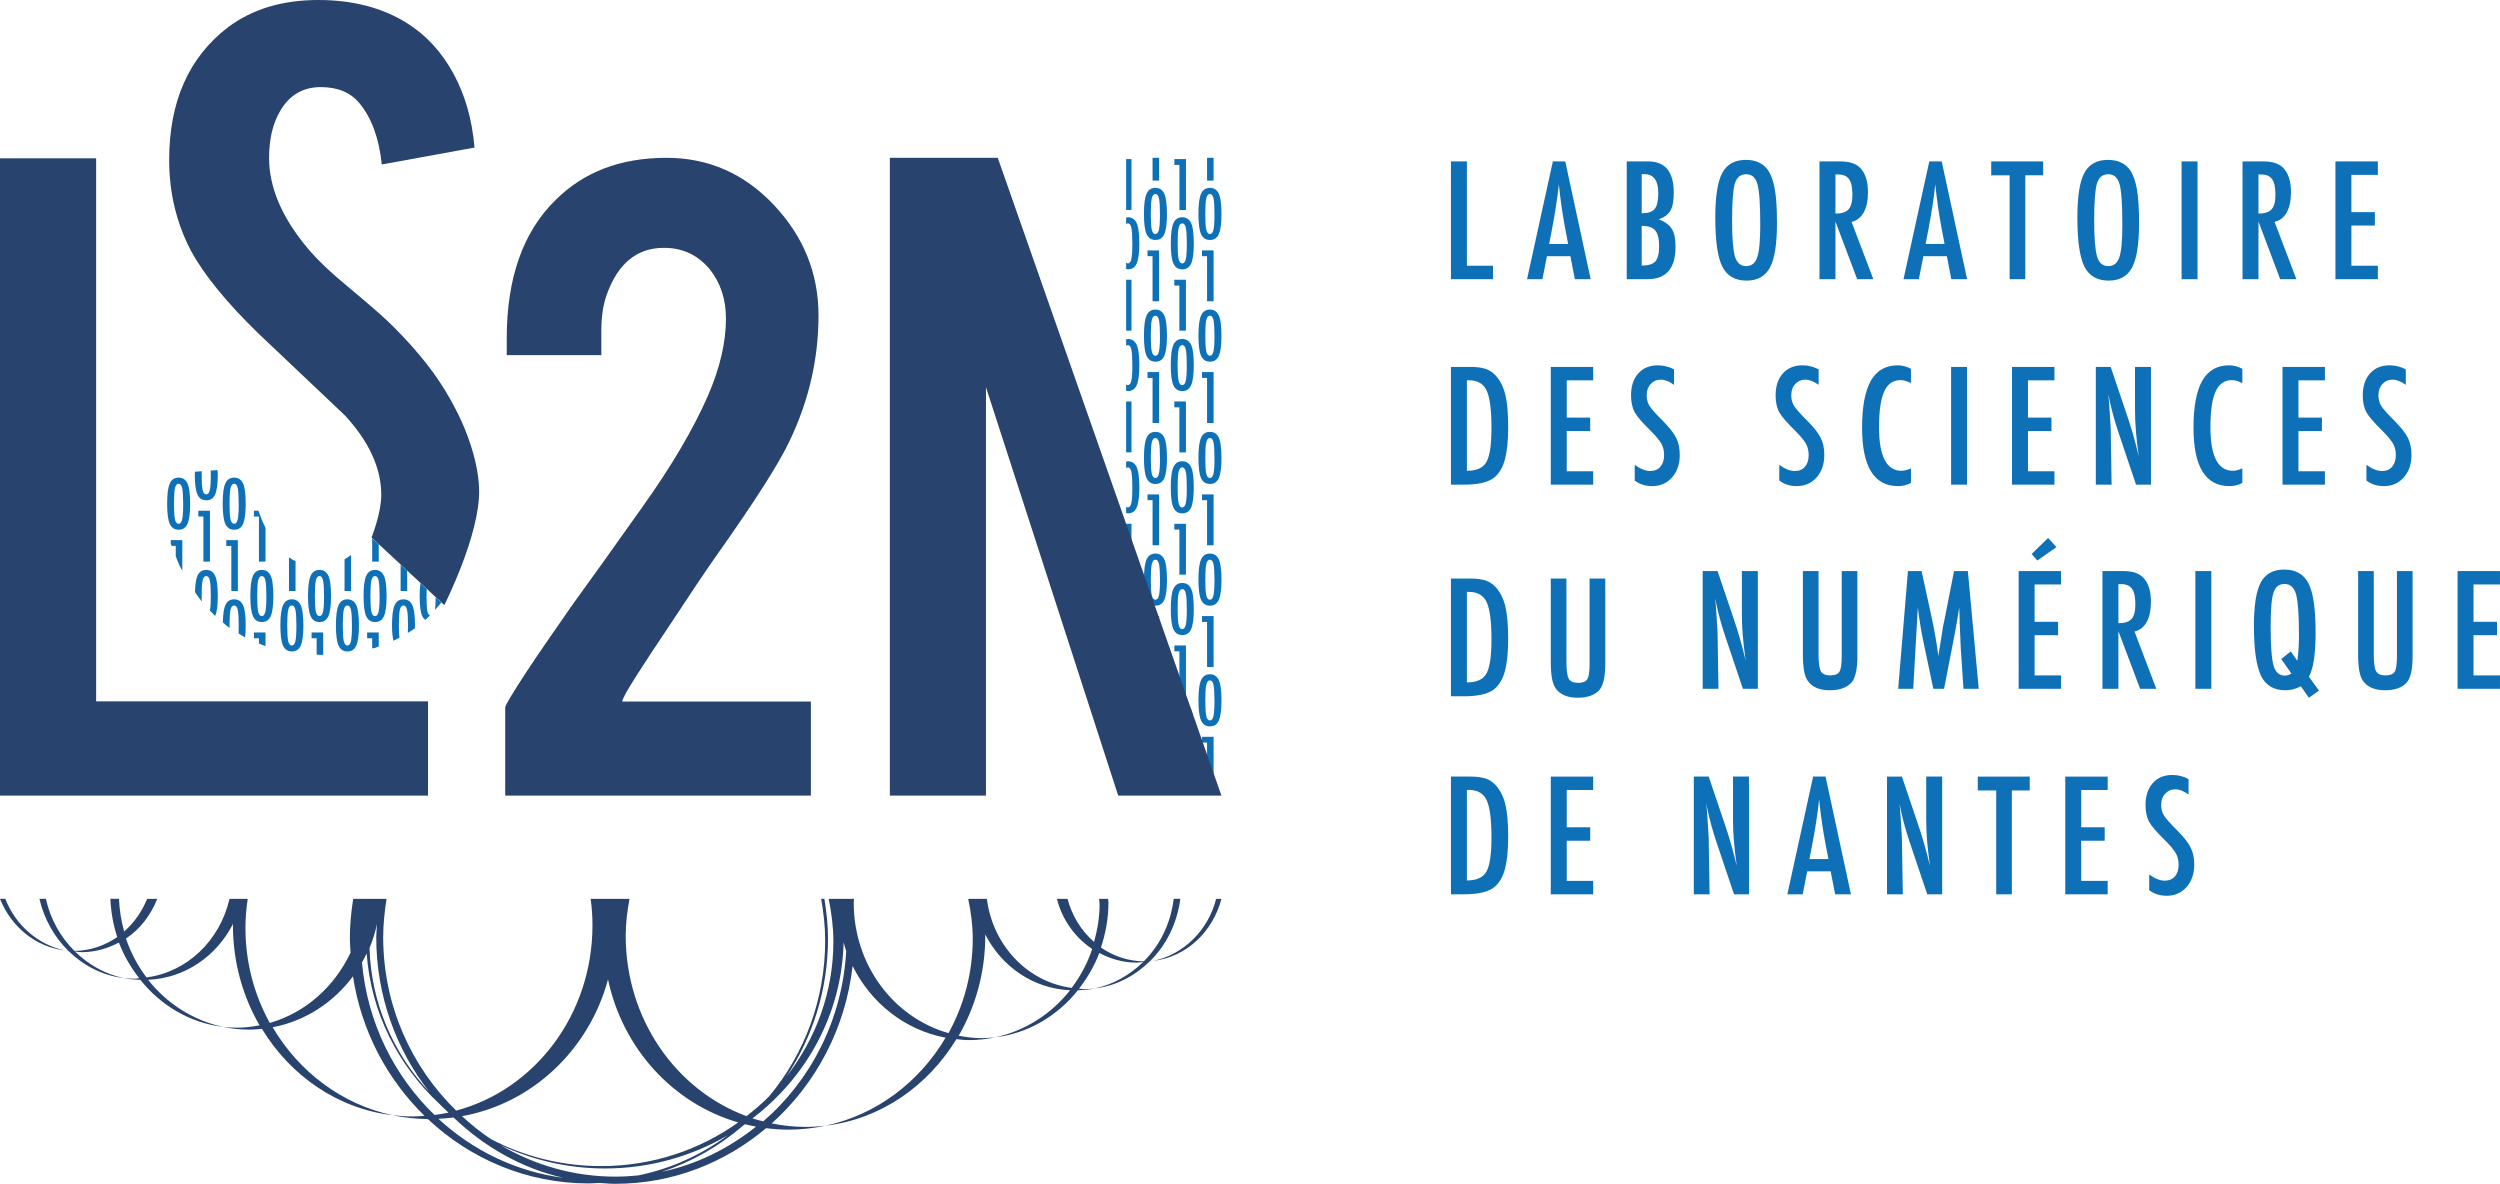 <?xml version="1.0" encoding="UTF-8" standalone="no"?>
<!-- Created with Inkscape (http://www.inkscape.org/) -->
<svg xmlns:dc="http://purl.org/dc/elements/1.1/" xmlns:cc="http://creativecommons.org/ns#" xmlns:rdf="http://www.w3.org/1999/02/22-rdf-syntax-ns#" xmlns:svg="http://www.w3.org/2000/svg" xmlns="http://www.w3.org/2000/svg" xmlns:sodipodi="http://sodipodi.sourceforge.net/DTD/sodipodi-0.dtd" xmlns:inkscape="http://www.inkscape.org/namespaces/inkscape" id="svg2" version="1.1" inkscape:version="0.92.2 2405546, 2018-03-11" xml:space="preserve" width="132.194mm" height="62.597mm" viewBox="0 0 499.63 236.588" sodipodi:docname="logo_ls2n.svg"><defs id="defs6"><clipPath clipPathUnits="userSpaceOnUse" id="clipPath16"><path d="M 0,0 H 566.929 V 311.811 H 0 Z" id="path18" inkscape:connector-curvature="0"/></clipPath><clipPath clipPathUnits="userSpaceOnUse" id="clipPath64"><path d="M 0,0 H 566.929 V 311.811 H 0 Z" id="path66" inkscape:connector-curvature="0"/></clipPath></defs><sodipodi:namedview pagecolor="#ffffff" bordercolor="#666666" borderopacity="1" objecttolerance="10" gridtolerance="10" guidetolerance="10" inkscape:pageopacity="0" inkscape:pageshadow="2" inkscape:window-width="1865" inkscape:window-height="1016" id="namedview4" showgrid="false" inkscape:zoom="1.2109899" inkscape:cx="211.32551" inkscape:cy="62.159651" inkscape:window-x="1975" inkscape:window-y="30" inkscape:window-maximized="1" inkscape:current-layer="g10" inkscape:pagecheckerboard="false" showborder="true" units="mm" fit-margin-top="0" fit-margin-left="0" fit-margin-right="0" fit-margin-bottom="0"/><g id="g10" inkscape:groupmode="layer" inkscape:label="LOGOS LS2N bleu fonce-quadriCMJN" transform="matrix(1.25,0,0,-1.25,-104.753,313.176)"><g id="g12"><g id="g14" clip-path="url(#clipPath16)"><g id="g20" transform="translate(276.788,128.968)"><path d="M 0,0 1.049,-2.303 V 3.774 H -0.807 V 2.842 H 0 Z m 1.881,6.376 c 0.282,0.646 0.422,1.7 0.422,3.162 0,1.68 -0.158,2.813 -0.474,3.4 -0.295,0.555 -0.752,0.833 -1.371,0.833 -0.667,0 -1.14,-0.317 -1.417,-0.949 -0.278,-0.611 -0.417,-1.685 -0.417,-3.22 0,-1.536 0.139,-2.61 0.417,-3.221 0.281,-0.629 0.755,-0.943 1.423,-0.943 0.667,0 1.14,0.312 1.417,0.938 M 1.186,9.538 C 1.186,8.336 1.131,7.516 1.023,7.077 0.918,6.617 0.729,6.387 0.456,6.387 c -0.277,0 -0.469,0.231 -0.578,0.695 -0.105,0.468 -0.158,1.304 -0.158,2.509 0,1.205 0.053,2.04 0.158,2.504 0.109,0.464 0.301,0.695 0.578,0.695 0.276,0 0.467,-0.233 0.572,-0.701 0.105,-0.471 0.158,-1.321 0.158,-2.551 M 1.049,96.342 H 0 v -3.641 h 1.049 z m -8.712,0 h -1.049 v -3.641 h 1.049 z m -3.165,-52.749 c 0,1.679 -0.158,2.812 -0.474,3.399 -0.296,0.556 -0.752,0.833 -1.371,0.833 -0.104,0 -0.172,-0.058 -0.267,-0.074 v -1.037 c 0.08,0.065 0.16,0.131 0.264,0.131 0.277,0 0.468,-0.234 0.573,-0.701 0.105,-0.471 0.158,-1.321 0.158,-2.551 0,-1.201 -0.055,-2.022 -0.163,-2.461 -0.105,-0.461 -0.294,-0.691 -0.568,-0.691 -0.104,0 -0.184,0.066 -0.264,0.131 v -1.005 c 0.096,-0.015 0.166,-0.074 0.273,-0.074 0.667,0 1.14,0.313 1.417,0.938 0.281,0.646 0.422,1.7 0.422,3.162 m 0,19.552 c 0,1.679 -0.158,2.812 -0.474,3.399 -0.296,0.555 -0.752,0.833 -1.371,0.833 -0.104,0 -0.172,-0.059 -0.267,-0.074 v -1.037 c 0.08,0.065 0.16,0.13 0.264,0.13 0.277,0 0.468,-0.233 0.573,-0.701 0.105,-0.47 0.158,-1.321 0.158,-2.55 0,-1.203 -0.055,-2.023 -0.163,-2.461 -0.105,-0.461 -0.294,-0.691 -0.568,-0.691 -0.104,0 -0.184,0.065 -0.264,0.131 v -1.005 c 0.096,-0.016 0.166,-0.075 0.273,-0.075 0.667,0 1.14,0.312 1.417,0.938 0.281,0.647 0.422,1.701 0.422,3.163 m -1.845,23.691 c -0.104,0 -0.172,-0.059 -0.267,-0.073 v -1.037 c 0.08,0.065 0.16,0.129 0.264,0.129 0.277,0 0.468,-0.233 0.573,-0.7 0.105,-0.47 0.158,-1.321 0.158,-2.551 0,-1.202 -0.055,-2.022 -0.163,-2.461 -0.105,-0.46 -0.294,-0.691 -0.568,-0.691 -0.104,0 -0.184,0.066 -0.264,0.131 v -1.004 c 0.096,-0.016 0.166,-0.075 0.273,-0.075 0.667,0 1.14,0.312 1.417,0.937 0.281,0.648 0.422,1.702 0.422,3.163 0,1.679 -0.158,2.813 -0.474,3.4 -0.296,0.555 -0.752,0.832 -1.371,0.832 m 0.59,9.301 h -0.857 v -8.138 h 0.857 z m 0,-19.296 h -0.857 v -8.138 h 0.857 z m 0,-19.46 h -0.857 v -8.138 h 0.857 z m 0,-19.552 h -0.857 v -8.138 h 0.857 z m -0.002,-11.297 1.239,-2.719 c 0.002,0.118 0.018,0.196 0.018,0.321 0,1.679 -0.158,2.812 -0.474,3.399 -0.296,0.555 -0.752,0.832 -1.371,0.832 -0.086,0 -0.14,-0.05 -0.219,-0.06 l 0.478,-1.05 c 0.133,-0.11 0.245,-0.277 0.311,-0.57 0.008,-0.037 0.011,-0.113 0.018,-0.153 m 3.373,-4.394 v -3.012 l 1.049,-2.303 v 6.248 h -1.855 v -0.933 z m 2.303,6.697 c 0,1.68 -0.158,2.812 -0.474,3.399 -0.295,0.555 -0.752,0.833 -1.37,0.833 -0.668,0 -1.14,-0.316 -1.418,-0.949 -0.278,-0.611 -0.416,-1.684 -0.416,-3.221 0,-1.535 0.138,-2.608 0.416,-3.219 0.281,-0.629 0.756,-0.944 1.423,-0.944 0.668,0 1.14,0.313 1.418,0.939 0.281,0.646 0.421,1.7 0.421,3.162 m -1.117,0 c 0,-1.202 -0.054,-2.023 -0.163,-2.461 -0.105,-0.461 -0.294,-0.691 -0.567,-0.691 -0.276,0 -0.469,0.232 -0.577,0.696 -0.106,0.467 -0.158,1.304 -0.158,2.509 0,1.205 0.052,2.039 0.158,2.503 0.108,0.463 0.301,0.696 0.577,0.696 0.277,0 0.468,-0.233 0.573,-0.701 0.105,-0.471 0.157,-1.322 0.157,-2.551 M -7.663,42.53 h -1.855 v -0.932 h 0.806 v -7.204 h 1.049 z m 1.254,5.764 c 0,1.68 -0.158,2.813 -0.474,3.4 -0.295,0.555 -0.752,0.832 -1.37,0.832 -0.668,0 -1.14,-0.316 -1.418,-0.948 -0.278,-0.611 -0.416,-1.685 -0.416,-3.221 0,-1.535 0.138,-2.608 0.416,-3.219 0.281,-0.629 0.756,-0.944 1.423,-0.944 0.668,0 1.14,0.313 1.418,0.938 0.281,0.646 0.421,1.701 0.421,3.162 m -1.117,0 c 0,-1.201 -0.054,-2.022 -0.163,-2.461 -0.105,-0.46 -0.294,-0.69 -0.567,-0.69 -0.276,0 -0.469,0.232 -0.577,0.696 -0.106,0.467 -0.158,1.303 -0.158,2.508 0,1.205 0.052,2.04 0.158,2.504 0.108,0.463 0.301,0.695 0.577,0.695 0.277,0 0.468,-0.233 0.573,-0.7 0.105,-0.472 0.157,-1.322 0.157,-2.552 m -0.137,13.788 h -1.855 v -0.933 h 0.806 v -7.205 h 1.049 z m 1.254,5.764 c 0,1.679 -0.158,2.812 -0.474,3.399 -0.295,0.556 -0.752,0.833 -1.37,0.833 -0.668,0 -1.14,-0.316 -1.418,-0.948 -0.278,-0.612 -0.416,-1.686 -0.416,-3.221 0,-1.535 0.138,-2.609 0.416,-3.221 0.281,-0.628 0.756,-0.943 1.423,-0.943 0.668,0 1.14,0.314 1.418,0.939 0.281,0.646 0.421,1.7 0.421,3.162 m -1.117,0 c 0,-1.201 -0.054,-2.023 -0.163,-2.461 -0.105,-0.461 -0.294,-0.691 -0.567,-0.691 -0.276,0 -0.469,0.232 -0.577,0.696 -0.106,0.467 -0.158,1.303 -0.158,2.508 0,1.206 0.052,2.04 0.158,2.504 0.108,0.464 0.301,0.696 0.577,0.696 0.277,0 0.468,-0.234 0.573,-0.702 0.105,-0.47 0.157,-1.32 0.157,-2.55 m -0.137,13.696 h -1.855 v -0.933 h 0.806 v -7.205 h 1.049 z m -2.008,2.606 c 0.281,-0.628 0.756,-0.943 1.423,-0.943 0.668,0 1.14,0.313 1.418,0.939 0.281,0.646 0.421,1.7 0.421,3.162 0,1.679 -0.158,2.812 -0.474,3.399 -0.295,0.555 -0.752,0.833 -1.37,0.833 -0.668,0 -1.14,-0.316 -1.418,-0.949 -0.278,-0.611 -0.416,-1.685 -0.416,-3.22 0,-1.536 0.138,-2.609 0.416,-3.221 m 0.68,3.21 c 0,1.205 0.052,2.04 0.158,2.503 0.108,0.464 0.301,0.697 0.577,0.697 0.277,0 0.468,-0.234 0.573,-0.702 0.105,-0.47 0.157,-1.321 0.157,-2.55 0,-1.202 -0.054,-2.023 -0.163,-2.462 -0.105,-0.46 -0.294,-0.691 -0.567,-0.691 -0.276,0 -0.469,0.233 -0.577,0.697 -0.106,0.466 -0.158,1.303 -0.158,2.508 m 5.62,-68.988 h -1.855 v -0.932 h 0.806 v -7.206 h 1.049 z m 1.255,5.764 c 0,1.679 -0.159,2.812 -0.475,3.399 -0.295,0.555 -0.752,0.832 -1.37,0.832 -0.668,0 -1.14,-0.315 -1.418,-0.948 -0.278,-0.611 -0.416,-1.685 -0.416,-3.221 0,-1.535 0.138,-2.608 0.416,-3.219 0.281,-0.629 0.756,-0.944 1.423,-0.944 0.668,0 1.14,0.313 1.418,0.938 0.281,0.646 0.422,1.701 0.422,3.163 m -1.118,0 c 0,-1.202 -0.054,-2.023 -0.163,-2.462 -0.105,-0.46 -0.294,-0.691 -0.567,-0.691 -0.276,0 -0.469,0.233 -0.577,0.697 -0.105,0.468 -0.158,1.302 -0.158,2.51 0,1.204 0.053,2.038 0.158,2.501 0.108,0.464 0.301,0.696 0.577,0.696 0.277,0 0.468,-0.234 0.573,-0.7 0.105,-0.471 0.157,-1.322 0.157,-2.551 m -0.137,13.695 h -1.855 v -0.933 h 0.806 v -7.205 h 1.049 z m 1.255,5.764 c 0,1.679 -0.159,2.812 -0.475,3.399 -0.295,0.556 -0.752,0.833 -1.37,0.833 -0.668,0 -1.14,-0.316 -1.418,-0.948 -0.278,-0.612 -0.416,-1.686 -0.416,-3.221 0,-1.535 0.138,-2.608 0.416,-3.22 0.281,-0.629 0.756,-0.943 1.423,-0.943 0.668,0 1.14,0.313 1.418,0.938 0.281,0.646 0.422,1.7 0.422,3.162 m -1.118,0 c 0,-1.201 -0.054,-2.022 -0.163,-2.461 -0.105,-0.461 -0.294,-0.691 -0.567,-0.691 -0.276,0 -0.469,0.232 -0.577,0.696 -0.105,0.467 -0.158,1.303 -0.158,2.509 0,1.205 0.053,2.04 0.158,2.503 0.108,0.464 0.301,0.696 0.577,0.696 0.277,0 0.468,-0.234 0.573,-0.701 0.105,-0.471 0.157,-1.321 0.157,-2.551 m -0.137,13.788 h -1.855 v -0.933 h 0.806 v -7.205 h 1.049 z m 1.255,5.764 c 0,1.679 -0.159,2.812 -0.475,3.399 -0.295,0.555 -0.752,0.833 -1.37,0.833 -0.668,0 -1.14,-0.316 -1.418,-0.949 -0.278,-0.612 -0.416,-1.685 -0.416,-3.22 0,-1.536 0.138,-2.609 0.416,-3.221 0.281,-0.629 0.756,-0.943 1.423,-0.943 0.668,0 1.14,0.312 1.418,0.938 0.281,0.647 0.422,1.701 0.422,3.163 m -1.118,0 c 0,-1.203 -0.054,-2.023 -0.163,-2.461 -0.105,-0.461 -0.294,-0.691 -0.567,-0.691 -0.276,0 -0.469,0.232 -0.577,0.695 -0.105,0.467 -0.158,1.304 -0.158,2.509 0,1.205 0.053,2.039 0.158,2.503 0.108,0.465 0.301,0.696 0.577,0.696 0.277,0 0.468,-0.233 0.573,-0.701 0.105,-0.47 0.157,-1.321 0.157,-2.55 m -0.137,13.696 h -1.855 v -0.934 h 0.806 v -7.204 h 1.049 z M -4.42,87.999 h 1.049 v 8.138 h -1.855 v -0.933 h 0.806 z m 0.459,-1.163 c -0.668,0 -1.14,-0.315 -1.418,-0.948 -0.278,-0.612 -0.416,-1.685 -0.416,-3.221 0,-1.535 0.138,-2.608 0.416,-3.22 0.281,-0.629 0.756,-0.943 1.423,-0.943 0.668,0 1.14,0.312 1.418,0.937 0.281,0.648 0.422,1.702 0.422,3.163 0,1.679 -0.159,2.813 -0.475,3.4 -0.295,0.555 -0.752,0.832 -1.37,0.832 m 0.727,-4.232 c 0,-1.202 -0.054,-2.022 -0.163,-2.461 -0.105,-0.46 -0.294,-0.691 -0.567,-0.691 -0.276,0 -0.469,0.233 -0.577,0.696 -0.105,0.467 -0.158,1.303 -0.158,2.509 0,1.205 0.053,2.039 0.158,2.503 0.108,0.464 0.301,0.695 0.577,0.695 0.277,0 0.468,-0.233 0.573,-0.7 0.105,-0.47 0.157,-1.321 0.157,-2.551 M 1.049,42.53 H -0.807 V 41.598 H 0 v -7.204 h 1.049 z m 1.254,5.764 c 0,1.68 -0.158,2.813 -0.474,3.4 -0.295,0.555 -0.752,0.832 -1.371,0.832 -0.667,0 -1.14,-0.316 -1.417,-0.948 -0.278,-0.611 -0.417,-1.685 -0.417,-3.221 0,-1.535 0.139,-2.608 0.417,-3.219 0.281,-0.629 0.755,-0.944 1.423,-0.944 0.667,0 1.14,0.313 1.417,0.938 0.282,0.646 0.422,1.701 0.422,3.162 m -1.117,0 c 0,-1.201 -0.055,-2.022 -0.163,-2.461 -0.105,-0.46 -0.294,-0.69 -0.567,-0.69 -0.277,0 -0.469,0.232 -0.578,0.696 -0.105,0.467 -0.158,1.303 -0.158,2.508 0,1.205 0.053,2.04 0.158,2.504 0.109,0.463 0.301,0.695 0.578,0.695 0.276,0 0.467,-0.233 0.572,-0.7 0.105,-0.472 0.158,-1.322 0.158,-2.552 M 1.049,62.082 H -0.807 V 61.149 H 0 v -7.205 h 1.049 z m 1.254,5.764 c 0,1.679 -0.158,2.812 -0.474,3.399 -0.295,0.556 -0.752,0.833 -1.371,0.833 -0.667,0 -1.14,-0.316 -1.417,-0.948 -0.278,-0.612 -0.417,-1.686 -0.417,-3.221 0,-1.535 0.139,-2.609 0.417,-3.221 0.281,-0.628 0.755,-0.943 1.423,-0.943 0.667,0 1.14,0.314 1.417,0.939 0.282,0.646 0.422,1.7 0.422,3.162 m -1.117,0 c 0,-1.201 -0.055,-2.023 -0.163,-2.461 -0.105,-0.461 -0.294,-0.691 -0.567,-0.691 -0.277,0 -0.469,0.232 -0.578,0.696 -0.105,0.467 -0.158,1.303 -0.158,2.508 0,1.206 0.053,2.04 0.158,2.504 0.109,0.464 0.301,0.696 0.578,0.696 0.276,0 0.467,-0.234 0.572,-0.702 0.105,-0.47 0.158,-1.32 0.158,-2.55 M 1.049,81.542 H -0.807 V 80.609 H 0 v -7.205 h 1.049 z m -2.008,2.606 c 0.281,-0.628 0.755,-0.943 1.423,-0.943 0.667,0 1.14,0.313 1.417,0.939 0.282,0.646 0.422,1.7 0.422,3.162 0,1.679 -0.158,2.812 -0.474,3.399 -0.295,0.555 -0.752,0.833 -1.371,0.833 -0.667,0 -1.14,-0.316 -1.417,-0.949 -0.278,-0.611 -0.417,-1.685 -0.417,-3.22 0,-1.536 0.139,-2.609 0.417,-3.221 m 0.679,3.21 c 0,1.205 0.053,2.04 0.158,2.503 0.109,0.464 0.301,0.697 0.578,0.697 0.276,0 0.467,-0.234 0.572,-0.702 0.105,-0.47 0.158,-1.321 0.158,-2.55 0,-1.202 -0.055,-2.023 -0.163,-2.462 -0.105,-0.46 -0.294,-0.691 -0.567,-0.691 -0.277,0 -0.469,0.233 -0.578,0.697 -0.105,0.466 -0.158,1.303 -0.158,2.508 M 1.049,23.071 H -0.807 V 22.138 H 0 v -7.204 h 1.049 z m -2.008,2.607 c 0.281,-0.629 0.755,-0.944 1.423,-0.944 0.667,0 1.14,0.313 1.417,0.939 0.282,0.646 0.422,1.7 0.422,3.162 0,1.68 -0.158,2.812 -0.474,3.399 -0.295,0.555 -0.752,0.833 -1.371,0.833 -0.667,0 -1.14,-0.316 -1.417,-0.949 -0.278,-0.611 -0.417,-1.684 -0.417,-3.221 0,-1.535 0.139,-2.608 0.417,-3.219 m 0.679,3.21 c 0,1.205 0.053,2.039 0.158,2.503 0.109,0.463 0.301,0.696 0.578,0.696 0.276,0 0.467,-0.233 0.572,-0.701 0.105,-0.471 0.158,-1.322 0.158,-2.551 0,-1.202 -0.055,-2.023 -0.163,-2.461 -0.105,-0.461 -0.294,-0.691 -0.567,-0.691 -0.277,0 -0.469,0.232 -0.578,0.696 -0.105,0.467 -0.158,1.304 -0.158,2.509 M -3.961,9.069 c -0.059,0 -0.095,-0.037 -0.151,-0.042 l 1.986,-4.36 c 10e-4,0.064 0.01,0.104 0.01,0.17 0,1.68 -0.159,2.812 -0.475,3.399 -0.295,0.556 -0.752,0.833 -1.37,0.833" style="fill:#0e71b8;fill-opacity:1;fill-rule:nonzero;stroke:none" id="path22" inkscape:connector-curvature="0"/></g><g id="g24" transform="translate(153.335,153.031)"><path d="m 0,0 c 0.34,0.391 0.712,0.751 1.02,1.173 0,0 -0.381,0.355 -0.9,0.841 C 0.116,1.091 0.072,0.444 0,0 m -1.312,3.351 c -0.321,0.3 -0.635,0.592 -0.996,0.929 -0.081,-0.559 -0.13,-1.229 -0.13,-2.059 0,-1.535 0.139,-2.609 0.417,-3.22 0.12,-0.269 0.293,-0.45 0.483,-0.605 0.254,0.23 0.512,0.457 0.752,0.7 -0.174,0.088 -0.317,0.26 -0.398,0.606 -0.105,0.468 -0.157,1.304 -0.157,2.509 0,0.449 0.014,0.794 0.029,1.14 M -4.433,3.015 v 3.246 c -0.349,0.326 -0.698,0.65 -1.049,0.977 V 3.015 Z M -8.98,7.717 v 2.769 c -0.408,0.378 -0.739,0.683 -1.049,0.968 V 7.717 Z M -13.4,8.793 C -13.74,8.539 -14.084,8.29 -14.448,8.09 V 3.015 h 1.048 z m -8.881,-5.778 v 4.761 c -0.356,0.183 -0.708,0.381 -1.049,0.625 V 3.015 Z M -24.289,0.74 c -0.278,-0.611 -0.416,-1.684 -0.416,-3.22 0,-1.536 0.138,-2.609 0.416,-3.22 0.281,-0.629 0.755,-0.944 1.423,-0.944 0.667,0 1.14,0.313 1.418,0.939 0.281,0.645 0.421,1.7 0.421,3.162 0,1.679 -0.158,2.813 -0.474,3.399 -0.295,0.556 -0.752,0.832 -1.37,0.832 -0.668,0 -1.141,-0.315 -1.418,-0.948 m 0.68,-3.23 c 0,1.205 0.052,2.039 0.157,2.503 0.109,0.464 0.301,0.696 0.578,0.696 0.277,0 0.467,-0.234 0.572,-0.701 0.105,-0.471 0.158,-1.321 0.158,-2.551 0,-1.202 -0.054,-2.022 -0.163,-2.461 -0.105,-0.461 -0.294,-0.691 -0.567,-0.691 -0.277,0 -0.469,0.232 -0.578,0.696 -0.105,0.467 -0.157,1.303 -0.157,2.509 m 5.519,-4.712 c 0.082,0 0.148,0.013 0.229,0.014 v 3.583 h -1.856 v -0.933 h 0.807 v -2.611 c 0.281,-0.007 0.535,-0.053 0.82,-0.053 m 1.061,6.198 c 0.281,0.647 0.422,1.699 0.422,3.162 0,1.68 -0.158,2.813 -0.475,3.4 -0.295,0.555 -0.751,0.833 -1.37,0.833 -0.667,0 -1.14,-0.317 -1.417,-0.949 -0.278,-0.612 -0.417,-1.685 -0.417,-3.221 0,-1.535 0.139,-2.609 0.417,-3.22 0.28,-0.629 0.755,-0.943 1.423,-0.943 0.667,0 1.14,0.313 1.417,0.938 m -0.696,3.162 c 0,-1.201 -0.054,-2.022 -0.162,-2.462 -0.105,-0.46 -0.294,-0.689 -0.567,-0.689 -0.277,0 -0.47,0.231 -0.578,0.695 -0.105,0.468 -0.158,1.304 -0.158,2.509 0,1.205 0.053,2.04 0.158,2.503 0.108,0.464 0.301,0.696 0.578,0.696 0.276,0 0.467,-0.234 0.572,-0.701 0.105,-0.471 0.157,-1.321 0.157,-2.551 m 5.58,-4.701 c 0,1.679 -0.158,2.813 -0.474,3.399 -0.295,0.556 -0.752,0.832 -1.371,0.832 -0.667,0 -1.14,-0.315 -1.417,-0.948 -0.278,-0.611 -0.417,-1.684 -0.417,-3.22 0,-1.536 0.139,-2.609 0.417,-3.22 0.281,-0.629 0.755,-0.944 1.423,-0.944 0.667,0 1.14,0.313 1.417,0.939 0.281,0.645 0.422,1.7 0.422,3.162 m -1.117,0 c 0,-1.202 -0.055,-2.022 -0.163,-2.461 -0.105,-0.461 -0.294,-0.691 -0.567,-0.691 -0.277,0 -0.47,0.232 -0.578,0.696 -0.105,0.467 -0.157,1.303 -0.157,2.509 0,1.205 0.052,2.039 0.157,2.503 0.108,0.464 0.301,0.696 0.578,0.696 0.276,0 0.467,-0.234 0.572,-0.701 0.105,-0.471 0.158,-1.321 0.158,-2.551 m 3.711,-3.521 c 0.202,0.063 0.373,0.155 0.571,0.221 v 2.238 h -1.855 v -0.933 h 0.806 v -1.629 c 0.15,0.043 0.331,0.058 0.478,0.103 m 1.404,5.06 c 0.281,0.647 0.422,1.699 0.422,3.162 0,1.68 -0.159,2.813 -0.475,3.4 -0.295,0.555 -0.752,0.833 -1.37,0.833 -0.668,0 -1.14,-0.317 -1.418,-0.949 -0.277,-0.612 -0.416,-1.685 -0.416,-3.221 0,-1.535 0.139,-2.609 0.416,-3.22 0.281,-0.629 0.756,-0.943 1.423,-0.943 0.668,0 1.14,0.313 1.418,0.938 m -0.696,3.162 c 0,-1.201 -0.054,-2.022 -0.163,-2.462 -0.105,-0.46 -0.294,-0.689 -0.567,-0.689 -0.276,0 -0.469,0.231 -0.577,0.695 -0.105,0.468 -0.158,1.304 -0.158,2.509 0,1.205 0.053,2.04 0.158,2.503 0.108,0.464 0.301,0.696 0.577,0.696 0.277,0 0.468,-0.234 0.573,-0.701 0.105,-0.471 0.157,-1.321 0.157,-2.551 m 3.172,-6.601 c -0.053,0.485 -0.09,1.09 -0.09,1.953 0,1.205 0.052,2.039 0.158,2.503 0.108,0.464 0.301,0.696 0.577,0.696 0.277,0 0.468,-0.234 0.573,-0.701 0.105,-0.471 0.157,-1.321 0.157,-2.551 0,-0.448 -0.015,-0.789 -0.03,-1.131 0.379,0.234 0.767,0.459 1.124,0.714 0.004,0.151 0.024,0.256 0.024,0.417 0,1.679 -0.159,2.813 -0.475,3.399 -0.295,0.556 -0.752,0.832 -1.37,0.832 -0.668,0 -1.14,-0.315 -1.418,-0.948 -0.277,-0.611 -0.416,-1.684 -0.416,-3.22 0,-1.071 0.092,-1.834 0.227,-2.456 0.333,0.152 0.64,0.328 0.959,0.493 M -28.132,-5.38 c 0.35,-0.139 0.688,-0.291 1.049,-0.413 v 2.188 h -1.855 v -0.933 h 0.806 z m 1.882,4.376 c 0.281,0.647 0.422,1.699 0.422,3.162 0,1.68 -0.159,2.813 -0.475,3.4 -0.295,0.555 -0.752,0.833 -1.37,0.833 -0.668,0 -1.14,-0.317 -1.418,-0.949 -0.278,-0.612 -0.416,-1.685 -0.416,-3.221 0,-1.535 0.138,-2.609 0.416,-3.22 0.281,-0.629 0.755,-0.943 1.423,-0.943 0.667,0 1.14,0.313 1.418,0.938 m -0.696,3.162 c 0,-1.201 -0.054,-2.022 -0.163,-2.462 -0.105,-0.46 -0.294,-0.689 -0.567,-0.689 -0.276,0 -0.469,0.231 -0.578,0.695 -0.105,0.468 -0.157,1.304 -0.157,2.509 0,1.205 0.052,2.04 0.157,2.503 0.109,0.464 0.302,0.696 0.578,0.696 0.277,0 0.467,-0.234 0.573,-0.701 0.105,-0.471 0.157,-1.321 0.157,-2.551 m -0.137,5.559 v 5.406 c -0.415,0.835 -0.794,1.735 -1.119,2.731 h -0.736 v -0.933 h 0.806 V 7.717 Z m -15.156,3.436 v -0.492 c 0.049,-0.149 0.104,-0.294 0.156,-0.441 h 0.65 V 8.58 c 0.181,-0.447 0.335,-0.915 0.534,-1.348 0.157,-0.344 0.348,-0.646 0.515,-0.978 v 4.899 z m 2.687,2.601 c 0.282,0.647 0.422,1.701 0.422,3.162 0,1.68 -0.158,2.813 -0.474,3.4 -0.295,0.555 -0.752,0.833 -1.371,0.833 -0.667,0 -1.14,-0.317 -1.417,-0.949 -0.278,-0.611 -0.417,-1.685 -0.417,-3.22 0,-1.536 0.139,-2.609 0.417,-3.22 0.281,-0.629 0.755,-0.944 1.423,-0.944 0.667,0 1.14,0.313 1.417,0.938 m -0.695,3.162 c 0,-1.201 -0.055,-2.022 -0.163,-2.461 -0.105,-0.46 -0.294,-0.69 -0.567,-0.69 -0.277,0 -0.469,0.232 -0.578,0.695 -0.105,0.468 -0.158,1.304 -0.158,2.509 0,1.205 0.053,2.04 0.158,2.504 0.109,0.464 0.301,0.695 0.578,0.695 0.276,0 0.467,-0.233 0.572,-0.7 0.105,-0.471 0.158,-1.322 0.158,-2.552 m 3.234,-9.199 h 1.048 v 8.137 h -1.855 v -0.933 h 0.807 z m 5.51,3.436 h -1.855 V 10.22 h 0.807 V 3.015 h 1.048 z m -2.008,2.607 c 0.282,-0.629 0.756,-0.944 1.423,-0.944 0.668,0 1.141,0.313 1.418,0.938 0.281,0.647 0.422,1.701 0.422,3.162 0,1.68 -0.158,2.813 -0.475,3.4 -0.295,0.555 -0.752,0.833 -1.37,0.833 -0.667,0 -1.14,-0.317 -1.418,-0.949 -0.277,-0.611 -0.416,-1.685 -0.416,-3.22 0,-1.536 0.139,-2.609 0.416,-3.22 m 0.68,3.209 c 0,1.205 0.053,2.04 0.158,2.504 0.108,0.464 0.301,0.695 0.577,0.695 0.277,0 0.468,-0.233 0.573,-0.7 0.105,-0.471 0.157,-1.322 0.157,-2.552 0,-1.201 -0.054,-2.022 -0.162,-2.461 -0.105,-0.46 -0.295,-0.69 -0.568,-0.69 -0.276,0 -0.469,0.232 -0.577,0.695 -0.105,0.468 -0.158,1.304 -0.158,2.509 m -5.525,-14.13 c 0.354,-0.509 0.703,-1.026 1.085,-1.498 -0.008,0.283 -0.022,0.528 -0.022,0.87 0,1.205 0.052,2.04 0.158,2.503 0.108,0.464 0.301,0.696 0.577,0.696 0.277,0 0.468,-0.234 0.573,-0.701 0.105,-0.471 0.157,-1.321 0.157,-2.551 0,-1.078 -0.05,-1.804 -0.137,-2.268 0.278,-0.29 0.55,-0.588 0.841,-0.863 0.274,0.65 0.414,1.688 0.414,3.131 0,1.68 -0.158,2.813 -0.475,3.4 -0.295,0.555 -0.752,0.833 -1.37,0.833 -0.668,0 -1.14,-0.317 -1.418,-0.949 -0.234,-0.515 -0.346,-1.433 -0.383,-2.603 m 2.512,19.435 c 0.005,-0.225 0.016,-0.397 0.016,-0.656 0,-1.202 -0.054,-2.022 -0.162,-2.461 -0.105,-0.461 -0.294,-0.691 -0.568,-0.691 -0.276,0 -0.469,0.232 -0.577,0.696 -0.106,0.467 -0.158,1.303 -0.158,2.509 0,0.197 0.01,0.322 0.013,0.5 l -1.087,-0.079 c -0.003,-0.151 -0.022,-0.249 -0.022,-0.411 0,-1.535 0.139,-2.609 0.416,-3.22 0.281,-0.629 0.756,-0.943 1.423,-0.943 0.668,0 1.141,0.312 1.418,0.938 0.281,0.646 0.422,1.7 0.422,3.162 0,0.293 -0.032,0.476 -0.042,0.735 z m 4.446,-26.028 c 0.35,-0.214 0.682,-0.453 1.046,-0.647 0.068,0.522 0.104,1.137 0.104,1.858 0,1.679 -0.158,2.813 -0.475,3.399 -0.295,0.556 -0.752,0.832 -1.37,0.832 -0.667,0 -1.14,-0.315 -1.418,-0.948 -0.244,-0.537 -0.361,-1.496 -0.391,-2.749 0.288,-0.234 0.551,-0.5 0.85,-0.721 0.072,-0.054 0.158,-0.089 0.231,-0.143 -0.001,0.139 -0.01,0.231 -0.01,0.383 0,1.205 0.053,2.039 0.158,2.503 0.108,0.464 0.301,0.696 0.577,0.696 0.277,0 0.468,-0.234 0.573,-0.701 0.105,-0.471 0.157,-1.321 0.157,-2.551 0,-0.48 -0.015,-0.853 -0.032,-1.211" style="fill:#0e71b8;fill-opacity:1;fill-rule:nonzero;stroke:none" id="path26" inkscape:connector-curvature="0"/></g><g id="g28" transform="translate(315.782,107.555)"><path d="m 0,0 h 2.062 c 2.386,0 4.042,0.41 4.967,1.231 0.752,0.659 1.292,1.614 1.619,2.866 0.335,1.308 0.503,2.999 0.503,5.072 0,2.26 -0.152,3.995 -0.454,5.206 -0.303,1.252 -0.81,2.268 -1.521,3.049 -0.475,0.52 -1.014,0.881 -1.619,1.085 -0.655,0.211 -1.46,0.317 -2.417,0.317 H 0 Z M 2.551,16.692 H 2.87 c 1.374,0 2.319,-0.545 2.834,-1.634 C 6.219,13.969 6.478,11.973 6.478,9.071 6.478,6.373 6.207,4.556 5.667,3.621 5.144,2.686 4.105,2.219 2.551,2.219 Z M 15.961,0 h 6.783 v 2.146 h -4.232 v 6.426 h 3.753 v 2.146 h -3.753 v 5.962 h 4.232 v 2.146 h -6.783 z m 22.868,0 h 2.527 l -0.135,8.206 c 0,0.235 -0.002,0.447 -0.007,0.634 -0.004,0.187 -0.011,0.345 -0.019,0.475 l -0.146,2.329 -0.135,1.914 c -0.008,0.106 -0.02,0.234 -0.036,0.385 -0.017,0.15 -0.037,0.331 -0.062,0.542 0.049,-0.211 0.092,-0.398 0.129,-0.561 0.037,-0.162 0.063,-0.301 0.08,-0.414 0.195,-0.911 0.41,-1.78 0.642,-2.61 0.233,-0.829 0.48,-1.638 0.741,-2.426 L 45.261,0 h 2.388 v 18.826 h -2.552 v -7.023 c 0,-1.041 0.049,-2.15 0.147,-3.329 0.099,-1.179 0.25,-2.495 0.454,-3.95 -0.564,2.406 -1.214,4.669 -1.95,6.791 l -2.539,7.511 h -2.38 z m 14.955,0 h 2.453 l 0.724,3.67 h 3.753 L 61.426,0 h 2.527 l -4.061,18.826 h -1.987 z m 3.532,5.633 0.467,2.414 c 0.245,1.301 0.457,2.53 0.637,3.689 0.18,1.158 0.327,2.302 0.442,3.432 0.237,-2.317 0.544,-4.495 0.92,-6.535 l 0.564,-3 z M 69.72,0 h 2.527 l -0.135,8.206 c 0,0.235 -0.003,0.447 -0.007,0.634 -0.004,0.187 -0.011,0.345 -0.02,0.475 l -0.145,2.329 -0.135,1.914 c -0.008,0.106 -0.02,0.234 -0.037,0.385 -0.016,0.15 -0.037,0.331 -0.061,0.542 0.049,-0.211 0.092,-0.398 0.129,-0.561 0.036,-0.162 0.063,-0.301 0.079,-0.414 0.196,-0.911 0.41,-1.78 0.643,-2.61 0.233,-0.829 0.48,-1.638 0.741,-2.426 L 76.152,0 h 2.387 v 18.826 h -2.551 v -7.023 c 0,-1.041 0.049,-2.15 0.147,-3.329 0.098,-1.179 0.249,-2.495 0.454,-3.95 -0.564,2.406 -1.214,4.669 -1.95,6.791 l -2.54,7.511 H 69.72 Z m 14.513,16.607 h 2.944 V 0 h 2.502 v 16.607 h 2.858 v 2.219 H 84.233 Z M 98.219,0 h 6.783 v 2.146 h -4.231 v 6.426 h 3.752 v 2.146 h -3.752 v 5.962 h 4.231 v 2.146 h -6.783 z m 17.113,19.082 c -1.308,0 -2.351,-0.435 -3.128,-1.305 -0.769,-0.862 -1.153,-2.028 -1.153,-3.499 0,-1.09 0.196,-1.992 0.589,-2.707 0.204,-0.366 0.519,-0.793 0.944,-1.28 0.426,-0.488 0.961,-1.049 1.607,-1.683 0.417,-0.414 0.765,-0.79 1.043,-1.128 0.278,-0.337 0.495,-0.636 0.65,-0.896 0.304,-0.545 0.454,-1.158 0.454,-1.841 0,-0.789 -0.196,-1.412 -0.589,-1.872 -0.392,-0.459 -0.936,-0.688 -1.631,-0.688 -0.744,0 -1.57,0.329 -2.478,0.987 V 0.658 c 0.769,-0.593 1.697,-0.89 2.784,-0.89 1.292,0 2.351,0.459 3.177,1.378 0.826,0.943 1.239,2.142 1.239,3.597 0,1.073 -0.188,1.979 -0.564,2.719 -0.376,0.764 -1.084,1.67 -2.122,2.719 -0.564,0.561 -1.024,1.04 -1.38,1.439 -0.356,0.398 -0.611,0.723 -0.767,0.975 -0.302,0.472 -0.453,1.037 -0.453,1.695 0,0.748 0.212,1.345 0.637,1.792 0.425,0.472 0.973,0.708 1.644,0.708 0.621,0 1.321,-0.277 2.098,-0.83 v 2.476 c -0.826,0.43 -1.693,0.646 -2.601,0.646" style="fill:#0e71b8;fill-opacity:1;fill-rule:nonzero;stroke:none" id="path30" inkscape:connector-curvature="0"/></g><g id="g32" transform="translate(356.03,140.411)"><path d="M 0,0 H 2.527 L 2.392,8.206 C 2.392,8.441 2.39,8.653 2.385,8.84 2.381,9.027 2.374,9.186 2.365,9.315 L 2.22,11.645 2.085,13.559 C 2.077,13.664 2.064,13.792 2.048,13.943 2.032,14.093 2.012,14.274 1.987,14.485 2.036,14.274 2.079,14.087 2.116,13.924 2.153,13.762 2.179,13.623 2.195,13.51 2.391,12.6 2.605,11.73 2.838,10.9 3.071,10.071 3.318,9.262 3.579,8.475 L 6.432,0 H 8.82 V 18.826 H 6.268 v -7.023 c 0,-1.041 0.049,-2.15 0.147,-3.328 C 6.513,7.295 6.665,5.979 6.869,4.524 6.305,6.93 5.655,9.193 4.919,11.315 L 2.38,18.826 H 0 Z m 16.021,5.523 c 0,-2.056 0.242,-3.446 0.725,-4.169 0.694,-1.057 1.893,-1.585 3.594,-1.585 1.545,0 2.694,0.41 3.446,1.231 0.63,0.724 0.944,2.109 0.944,4.158 V 18.826 H 22.229 V 5.158 c 0,-1.22 -0.124,-2.029 -0.368,-2.427 -0.238,-0.39 -0.728,-0.585 -1.472,-0.585 -0.744,0 -1.243,0.223 -1.497,0.671 -0.246,0.446 -0.368,1.349 -0.368,2.706 V 18.826 H 16.021 Z M 31.259,0 h 2.404 l 0.736,12.974 C 34.53,11.916 34.675,10.907 34.834,9.943 34.994,8.98 35.176,8.031 35.38,7.096 L 36.877,0 h 1.717 l 1.594,8.218 0.123,0.646 0.319,1.719 c 0.041,0.229 0.088,0.508 0.141,0.842 0.053,0.333 0.113,0.723 0.178,1.17 l 0.061,0.379 c 0.009,-0.09 0.015,-0.161 0.019,-0.214 0.004,-0.053 0.006,-0.088 0.006,-0.104 l 0.061,-2.316 0.111,-2.524 c 0,-0.155 0.006,-0.35 0.018,-0.586 0.012,-0.235 0.027,-0.516 0.043,-0.84 L 41.697,0 h 2.441 L 42.396,18.826 H 40.188 L 38.704,11.278 38.422,9.925 38.103,7.877 37.748,5.718 C 37.739,5.687 37.73,5.631 37.723,5.554 37.715,5.477 37.703,5.369 37.686,5.231 c -0.139,1.056 -0.292,2.066 -0.46,3.03 -0.167,0.964 -0.354,1.925 -0.558,2.884 L 35,18.826 h -2.183 z m 19.26,0 h 6.783 V 2.146 H 53.07 v 6.426 h 3.754 v 2.146 H 53.07 v 5.962 h 4.232 v 2.146 h -6.783 z m 2.073,21.557 0.908,-1.036 3.065,2.133 -1.336,1.463 z M 63.916,0 h 2.551 V 9.218 L 69.938,0 h 2.589 l -3.484,9.157 c 0.842,0.196 1.491,0.701 1.944,1.518 0.453,0.817 0.681,1.9 0.681,3.249 0,1.756 -0.429,3.061 -1.288,3.914 -0.679,0.659 -1.713,0.988 -3.103,0.988 h -3.361 z m 2.551,16.741 h 0.429 c 0.401,0 0.747,-0.061 1.037,-0.183 0.29,-0.122 0.527,-0.313 0.712,-0.573 0.183,-0.26 0.318,-0.598 0.404,-1.012 0.086,-0.414 0.129,-0.914 0.129,-1.499 0,-1.081 -0.204,-1.85 -0.613,-2.305 -0.409,-0.456 -1.108,-0.683 -2.098,-0.683 z M 78.771,0 h 2.552 v 18.826 h -2.552 z m 18.158,1.926 c 0.711,1.317 1.067,3.671 1.067,7.06 0,3.747 -0.372,6.357 -1.116,7.828 -0.753,1.504 -2.053,2.256 -3.901,2.256 -1.758,0 -3.005,-0.683 -3.741,-2.049 -0.736,-1.357 -1.104,-3.669 -1.104,-6.938 0,-3.739 0.376,-6.405 1.128,-7.998 0.76,-1.545 2.061,-2.316 3.901,-2.316 0.867,0 1.688,0.215 2.465,0.646 l 1.301,-1.842 1.606,1.147 z M 92.5,4.768 94.12,2.451 C 93.792,2.224 93.449,2.109 93.089,2.109 c -0.899,0 -1.505,0.534 -1.815,1.598 -0.311,1.113 -0.466,3.194 -0.466,6.242 0,2.715 0.151,4.52 0.454,5.414 0.301,0.935 0.887,1.402 1.754,1.402 0.924,0 1.541,-0.549 1.852,-1.646 0.311,-1.138 0.466,-3.325 0.466,-6.559 0,-1.513 -0.086,-2.87 -0.258,-4.073 l -1.055,1.488 z m 12.293,0.755 c 0,-2.056 0.241,-3.446 0.724,-4.169 0.695,-1.057 1.893,-1.585 3.594,-1.585 1.546,0 2.695,0.41 3.447,1.231 0.63,0.724 0.944,2.109 0.944,4.158 V 18.826 H 111 V 5.158 c 0,-1.22 -0.123,-2.029 -0.368,-2.427 -0.237,-0.39 -0.728,-0.585 -1.472,-0.585 -0.744,0 -1.243,0.223 -1.496,0.671 -0.246,0.446 -0.368,1.349 -0.368,2.706 v 13.303 h -2.503 z M 120.693,0 h 6.783 v 2.146 h -4.232 v 6.426 h 3.753 v 2.146 h -3.753 v 5.962 h 4.232 v 2.146 h -6.783 z" style="fill:#0e71b8;fill-opacity:1;fill-rule:nonzero;stroke:none" id="path34" inkscape:connector-curvature="0"/></g><g id="g36" transform="translate(315.782,139.216)"><path d="m 0,0 h 2.062 c 2.386,0 4.042,0.41 4.967,1.231 0.752,0.66 1.292,1.615 1.619,2.867 0.335,1.307 0.503,2.999 0.503,5.072 0,2.26 -0.152,3.994 -0.454,5.205 -0.303,1.253 -0.81,2.269 -1.521,3.049 -0.475,0.52 -1.014,0.882 -1.619,1.085 -0.655,0.212 -1.46,0.318 -2.417,0.318 H 0 Z M 2.551,16.692 H 2.87 c 1.374,0 2.319,-0.545 2.834,-1.633 C 6.219,13.97 6.478,11.974 6.478,9.071 6.478,6.373 6.207,4.557 5.667,3.621 5.144,2.687 4.105,2.22 2.551,2.22 Z M 15.961,5.523 c 0,-2.055 0.241,-3.446 0.723,-4.169 0.695,-1.056 1.893,-1.585 3.594,-1.585 1.546,0 2.695,0.411 3.447,1.231 0.63,0.724 0.945,2.109 0.945,4.158 V 18.827 H 22.167 V 5.158 c 0,-1.22 -0.122,-2.028 -0.368,-2.427 -0.236,-0.389 -0.728,-0.585 -1.472,-0.585 -0.744,0 -1.243,0.223 -1.496,0.671 -0.245,0.447 -0.368,1.349 -0.368,2.706 v 13.304 h -2.502 z" style="fill:#0e71b8;fill-opacity:1;fill-rule:nonzero;stroke:none" id="path38" inkscape:connector-curvature="0"/></g><g id="g40" transform="translate(315.782,173.051)"><path d="m 0,0 h 2.062 c 2.386,0 4.042,0.41 4.967,1.231 0.752,0.659 1.292,1.614 1.619,2.866 0.335,1.308 0.503,2.999 0.503,5.072 0,2.26 -0.152,3.995 -0.454,5.206 -0.303,1.252 -0.81,2.268 -1.521,3.049 -0.475,0.52 -1.014,0.881 -1.619,1.085 -0.655,0.211 -1.46,0.317 -2.417,0.317 H 0 Z M 2.551,16.692 H 2.87 c 1.374,0 2.319,-0.545 2.834,-1.634 C 6.219,13.969 6.478,11.973 6.478,9.071 6.478,6.373 6.207,4.556 5.667,3.621 5.144,2.686 4.105,2.219 2.551,2.219 Z M 15.961,0 h 6.783 v 2.146 h -4.232 v 6.426 h 3.753 v 2.146 h -3.753 v 5.962 h 4.232 v 2.146 h -6.783 z m 17.113,19.082 c -1.308,0 -2.351,-0.435 -3.128,-1.305 -0.769,-0.862 -1.153,-2.028 -1.153,-3.499 0,-1.09 0.196,-1.992 0.589,-2.707 0.204,-0.366 0.519,-0.793 0.944,-1.28 C 30.752,9.803 31.287,9.242 31.933,8.608 32.35,8.194 32.698,7.818 32.976,7.48 33.254,7.143 33.471,6.844 33.626,6.584 33.929,6.039 34.08,5.426 34.08,4.743 34.08,3.954 33.884,3.331 33.491,2.871 33.099,2.412 32.555,2.183 31.86,2.183 c -0.744,0 -1.57,0.329 -2.478,0.987 V 0.658 c 0.769,-0.593 1.697,-0.89 2.784,-0.89 1.292,0 2.351,0.459 3.177,1.378 0.826,0.943 1.239,2.142 1.239,3.597 0,1.073 -0.188,1.979 -0.564,2.719 -0.376,0.764 -1.084,1.67 -2.122,2.719 -0.564,0.561 -1.024,1.04 -1.38,1.439 -0.356,0.398 -0.611,0.723 -0.767,0.975 -0.302,0.472 -0.453,1.037 -0.453,1.695 0,0.748 0.212,1.345 0.637,1.792 0.425,0.472 0.973,0.708 1.644,0.708 0.621,0 1.321,-0.277 2.098,-0.83 v 2.476 c -0.826,0.43 -1.693,0.646 -2.601,0.646 m 23.114,0 c -1.309,0 -2.351,-0.435 -3.128,-1.305 -0.769,-0.862 -1.153,-2.028 -1.153,-3.499 0,-1.09 0.197,-1.992 0.589,-2.707 0.204,-0.366 0.519,-0.793 0.944,-1.28 0.425,-0.488 0.961,-1.049 1.607,-1.683 0.417,-0.414 0.766,-0.79 1.043,-1.128 0.278,-0.337 0.495,-0.636 0.65,-0.896 0.302,-0.545 0.454,-1.158 0.454,-1.841 0,-0.789 -0.196,-1.412 -0.589,-1.872 -0.393,-0.459 -0.936,-0.688 -1.631,-0.688 -0.745,0 -1.57,0.329 -2.478,0.987 V 0.658 c 0.768,-0.593 1.697,-0.89 2.784,-0.89 1.292,0 2.351,0.459 3.177,1.378 0.826,0.943 1.239,2.142 1.239,3.597 0,1.073 -0.188,1.979 -0.564,2.719 -0.376,0.764 -1.084,1.67 -2.122,2.719 -0.564,0.561 -1.024,1.04 -1.38,1.439 -0.356,0.398 -0.612,0.723 -0.767,0.975 -0.301,0.472 -0.454,1.037 -0.454,1.695 0,0.748 0.213,1.345 0.638,1.792 0.425,0.472 0.974,0.708 1.644,0.708 0.622,0 1.32,-0.277 2.097,-0.83 v 2.476 c -0.826,0.43 -1.692,0.646 -2.6,0.646 m 15.25,0 c -1.931,0 -3.364,-0.821 -4.3,-2.463 -0.937,-1.642 -1.405,-4.146 -1.405,-7.511 0,-6.226 1.918,-9.34 5.753,-9.34 0.761,0 1.448,0.171 2.061,0.512 v 2.329 c -0.589,-0.26 -1.092,-0.39 -1.509,-0.39 -2.396,0 -3.594,2.325 -3.594,6.974 0,1.293 0.068,2.413 0.202,3.36 0.135,0.946 0.344,1.729 0.626,2.347 0.282,0.617 0.64,1.075 1.073,1.371 0.434,0.297 0.953,0.445 1.558,0.445 0.442,0 0.99,-0.158 1.644,-0.475 v 2.28 c -0.694,0.374 -1.398,0.561 -2.109,0.561 M 79.964,0 h 2.551 v 18.826 h -2.551 z m 9.742,0 h 6.783 v 2.146 h -4.232 v 6.426 h 3.754 v 2.146 h -3.754 v 5.962 h 4.232 v 2.146 h -6.783 z m 13.398,0 h 2.525 l -0.134,8.206 c 0,0.235 -0.003,0.447 -0.007,0.634 -0.005,0.187 -0.01,0.345 -0.02,0.475 l -0.145,2.329 -0.135,1.914 c -0.008,0.106 -0.021,0.234 -0.037,0.385 -0.016,0.15 -0.037,0.331 -0.061,0.542 0.049,-0.211 0.092,-0.398 0.128,-0.561 0.037,-0.162 0.064,-0.301 0.08,-0.414 0.196,-0.911 0.41,-1.78 0.643,-2.61 0.233,-0.829 0.479,-1.638 0.741,-2.426 L 109.535,0 h 2.387 v 18.826 h -2.551 v -7.023 c 0,-1.041 0.049,-2.15 0.147,-3.329 0.098,-1.179 0.249,-2.495 0.454,-3.95 -0.565,2.406 -1.215,4.669 -1.951,6.791 l -2.539,7.511 h -2.378 z m 21.32,19.082 c -1.931,0 -3.364,-0.821 -4.3,-2.463 -0.936,-1.642 -1.404,-4.146 -1.404,-7.511 0,-6.226 1.917,-9.34 5.753,-9.34 0.76,0 1.447,0.171 2.06,0.512 v 2.329 c -0.588,-0.26 -1.091,-0.39 -1.508,-0.39 -2.397,0 -3.594,2.325 -3.594,6.974 0,1.293 0.067,2.413 0.202,3.36 0.135,0.946 0.343,1.729 0.625,2.347 0.283,0.617 0.64,1.075 1.074,1.371 0.433,0.297 0.952,0.445 1.558,0.445 0.441,0 0.989,-0.158 1.643,-0.475 v 2.28 c -0.695,0.374 -1.398,0.561 -2.109,0.561 M 132.951,0 h 6.783 v 2.146 h -4.232 v 6.426 h 3.754 v 2.146 h -3.754 v 5.962 h 4.232 v 2.146 h -6.783 z m 17.113,19.082 c -1.308,0 -2.351,-0.435 -3.127,-1.305 -0.769,-0.862 -1.154,-2.028 -1.154,-3.499 0,-1.09 0.196,-1.992 0.589,-2.707 0.204,-0.366 0.519,-0.793 0.945,-1.28 0.425,-0.488 0.96,-1.049 1.606,-1.683 0.418,-0.414 0.765,-0.79 1.043,-1.128 0.278,-0.337 0.495,-0.636 0.65,-0.896 0.303,-0.545 0.454,-1.158 0.454,-1.841 0,-0.789 -0.196,-1.412 -0.589,-1.872 -0.392,-0.459 -0.936,-0.688 -1.631,-0.688 -0.744,0 -1.57,0.329 -2.478,0.987 V 0.658 c 0.769,-0.593 1.697,-0.89 2.784,-0.89 1.292,0 2.351,0.459 3.177,1.378 0.826,0.943 1.239,2.142 1.239,3.597 0,1.073 -0.188,1.979 -0.564,2.719 -0.376,0.764 -1.084,1.67 -2.122,2.719 -0.564,0.561 -1.024,1.04 -1.38,1.439 -0.356,0.398 -0.61,0.723 -0.767,0.975 -0.301,0.472 -0.453,1.037 -0.453,1.695 0,0.748 0.212,1.345 0.637,1.792 0.426,0.472 0.974,0.708 1.644,0.708 0.622,0 1.321,-0.277 2.098,-0.83 v 2.476 c -0.826,0.43 -1.693,0.646 -2.601,0.646" style="fill:#0e71b8;fill-opacity:1;fill-rule:nonzero;stroke:none" id="path42" inkscape:connector-curvature="0"/></g><g id="g44" transform="translate(315.782,205.907)"><path d="M 0,0 H 6.722 V 2.146 H 2.551 v 16.68 H 0 Z m 12.17,0 h 2.454 l 0.723,3.67 h 3.754 L 19.813,0 h 2.526 l -4.06,18.826 h -1.987 z m 3.533,5.633 0.466,2.414 c 0.245,1.301 0.458,2.53 0.638,3.689 0.18,1.158 0.327,2.302 0.442,3.432 0.237,-2.317 0.543,-4.495 0.919,-6.535 l 0.565,-3 z M 28.106,0 h 3.337 c 2.976,0 4.465,1.727 4.465,5.182 0,1.26 -0.193,2.203 -0.577,2.829 -0.376,0.634 -1.075,1.154 -2.097,1.56 0.891,0.317 1.512,0.785 1.864,1.403 0.352,0.617 0.528,1.564 0.528,2.841 0,3.34 -1.354,5.011 -4.061,5.011 h -3.459 z m 2.392,16.777 c 0.017,0.008 0.058,0.013 0.123,0.013 h 0.111 0.197 c 1.479,0 2.219,-1.017 2.219,-3.049 0,-1.203 -0.193,-2.044 -0.579,-2.524 -0.387,-0.455 -1.077,-0.682 -2.071,-0.682 z m 0,-8.254 c 1.027,0 1.745,-0.244 2.156,-0.732 0.419,-0.479 0.629,-1.321 0.629,-2.524 0,-1.17 -0.202,-1.979 -0.604,-2.426 C 32.276,2.394 31.549,2.17 30.498,2.17 Z m 21.284,5.84 c -0.229,1.333 -0.597,2.361 -1.104,3.085 -0.768,1.081 -1.946,1.622 -3.532,1.622 -1.775,0 -3.034,-0.7 -3.778,-2.098 -0.736,-1.39 -1.104,-3.759 -1.104,-7.108 0,-3.755 0.372,-6.369 1.116,-7.84 0.752,-1.504 2.048,-2.256 3.888,-2.256 1.75,0 2.997,0.699 3.742,2.098 0.744,1.397 1.116,3.759 1.116,7.084 0,2.373 -0.115,4.178 -0.344,5.413 M 48.973,3.499 C 48.654,2.556 48.066,2.085 47.207,2.085 c -0.875,0 -1.472,0.504 -1.791,1.512 -0.311,1.065 -0.466,2.975 -0.466,5.731 0,2.991 0.147,4.982 0.442,5.974 0.302,0.983 0.907,1.475 1.815,1.475 0.908,0 1.509,-0.536 1.803,-1.609 0.295,-1.065 0.442,-3.227 0.442,-6.487 0,-2.52 -0.16,-4.247 -0.479,-5.182 M 58.923,0 h 2.552 V 9.218 L 64.946,0 h 2.588 l -3.483,9.157 c 0.842,0.195 1.49,0.701 1.944,1.518 0.454,0.817 0.681,1.9 0.681,3.249 0,1.756 -0.43,3.061 -1.288,3.914 -0.679,0.659 -1.714,0.988 -3.104,0.988 h -3.361 z m 2.552,16.741 h 0.429 c 0.401,0 0.746,-0.061 1.037,-0.183 0.29,-0.122 0.527,-0.313 0.711,-0.573 0.184,-0.26 0.319,-0.598 0.405,-1.012 0.086,-0.415 0.13,-0.915 0.13,-1.5 0,-1.081 -0.206,-1.849 -0.615,-2.304 -0.409,-0.456 -1.108,-0.683 -2.097,-0.683 z M 72.357,0 h 2.453 l 0.724,3.67 h 3.754 L 79.999,0 h 2.527 l -4.06,18.826 h -1.987 z m 3.533,5.633 0.466,2.414 c 0.245,1.301 0.458,2.53 0.638,3.689 0.18,1.158 0.327,2.302 0.441,3.432 0.237,-2.317 0.544,-4.495 0.92,-6.535 l 0.565,-3 z m 10.49,10.974 h 2.943 V 0 h 2.503 v 16.607 h 2.858 v 2.219 H 86.38 Z m 23.295,-2.244 c -0.229,1.333 -0.597,2.361 -1.104,3.085 -0.768,1.081 -1.946,1.622 -3.532,1.622 -1.775,0 -3.034,-0.7 -3.778,-2.098 -0.736,-1.39 -1.104,-3.759 -1.104,-7.108 0,-3.755 0.372,-6.369 1.116,-7.84 0.752,-1.504 2.048,-2.256 3.888,-2.256 1.75,0 2.997,0.699 3.742,2.098 0.744,1.397 1.116,3.759 1.116,7.084 0,2.373 -0.115,4.178 -0.344,5.413 M 106.866,3.499 c -0.319,-0.943 -0.907,-1.414 -1.766,-1.414 -0.875,0 -1.472,0.504 -1.791,1.512 -0.311,1.065 -0.466,2.975 -0.466,5.731 0,2.991 0.147,4.982 0.442,5.974 0.302,0.983 0.907,1.475 1.815,1.475 0.908,0 1.509,-0.536 1.803,-1.609 0.295,-1.065 0.442,-3.227 0.442,-6.487 0,-2.52 -0.16,-4.247 -0.479,-5.182 M 116.816,0 h 2.551 v 18.826 h -2.551 z m 9.742,0 h 2.551 V 9.218 L 132.581,0 h 2.588 l -3.484,9.157 c 0.842,0.195 1.491,0.701 1.944,1.518 0.454,0.817 0.681,1.9 0.681,3.249 0,1.756 -0.429,3.061 -1.288,3.914 -0.679,0.659 -1.713,0.988 -3.103,0.988 h -3.361 z m 2.551,16.741 h 0.43 c 0.4,0 0.746,-0.061 1.036,-0.183 0.29,-0.122 0.529,-0.313 0.712,-0.573 0.184,-0.26 0.318,-0.598 0.404,-1.012 0.086,-0.415 0.129,-0.915 0.129,-1.5 0,-1.081 -0.204,-1.849 -0.613,-2.304 -0.409,-0.456 -1.108,-0.683 -2.098,-0.683 z M 141.414,0 h 6.784 v 2.146 h -4.232 v 6.426 h 3.753 v 2.146 h -3.753 v 5.962 h 4.232 v 2.146 h -6.784 z" style="fill:#0e71b8;fill-opacity:1;fill-rule:nonzero;stroke:none" id="path46" inkscape:connector-curvature="0"/></g><g id="g48" transform="translate(164.819,193.758)"><path d="m 0,0 h 15.125 v 3.903 c 0,2.277 0.297,4.229 0.895,5.855 1.789,4.933 4.824,7.4 9.107,7.4 2.981,0 5.421,-1.138 7.319,-3.414 1.734,-2.168 2.602,-4.796 2.602,-7.885 0,-3.794 -0.95,-7.887 -2.85,-12.276 -2.334,-5.365 -5.862,-11.354 -10.584,-17.964 -4.993,-7.046 -8.658,-12.168 -10.991,-15.364 l -4.001,-5.763 c -1.307,-1.894 -2.477,-3.626 -3.512,-5.194 -2.236,-3.423 -3.354,-5.297 -3.354,-5.622 v -14.097 h 48.872 v 15.043 H 18.459 c 0,0.172 0.216,0.66 0.651,1.464 0.921,1.572 2.277,3.713 4.066,6.424 l 2.764,4.147 c 3.307,5.042 5.801,8.755 7.482,11.141 6.18,8.728 10.11,14.881 11.791,18.459 3.09,6.451 4.635,13.146 4.635,20.086 0,6.721 -2.372,12.604 -7.115,17.646 -4.745,5.042 -10.478,7.562 -17.199,7.562 -7.319,0 -13.228,-2.25 -17.727,-6.749 C 2.602,19.706 0,12.332 0,2.684 Z" style="fill:#28436d;fill-opacity:1;fill-rule:nonzero;stroke:none" id="path50" inkscape:connector-curvature="0"/></g></g></g><g id="g52" transform="translate(152.232,138.405)"><path d="M 0,0 H -53.061 V 86.823 H -68.43 V -15.068 H 0 Z" style="fill:#28436d;fill-opacity:1;fill-rule:nonzero;stroke:none" id="path54" inkscape:connector-curvature="0"/></g><g id="g56" transform="translate(226.071,225.309)"><path d="m 0,0 v -101.973 h 15.369 v 65.299 l 21.143,-65.299 H 53.019 L 17.255,0 Z" style="fill:#28436d;fill-opacity:1;fill-rule:nonzero;stroke:none" id="path58" inkscape:connector-curvature="0"/></g><g id="g60"><g id="g62" clip-path="url(#clipPath64)"><g id="g68" transform="translate(132.883,210.974)"><path d="m 0,0 c -4.042,4.86 -6.062,9.638 -6.062,14.336 0,3.003 0.6,5.515 1.802,7.537 1.475,2.511 3.632,3.768 6.472,3.768 2.675,0 4.723,-0.848 6.144,-2.54 1.966,-2.349 3.167,-5.625 3.604,-9.83 l 14.828,2.703 c -0.383,4.478 -1.516,8.438 -3.4,11.879 -1.884,3.44 -4.356,6.115 -7.414,8.028 -3.932,2.457 -8.656,3.686 -14.172,3.686 -5.734,0 -10.54,-1.449 -14.417,-4.346 -6.281,-4.81 -9.421,-11.889 -9.421,-21.236 0,-5.193 1.147,-10.003 3.44,-14.43 2.13,-3.936 5.762,-8.392 10.896,-13.366 6.115,-5.794 10.703,-10.14 13.762,-13.036 3.877,-4.209 5.816,-8.446 5.816,-12.709 0,-2.952 -1.556,-6.805 -1.556,-6.805 l 11.632,-10.818 c 0,0 5.68,11.195 5.571,18.35 -0.055,2.894 -0.819,6.17 -2.294,9.83 -0.602,1.474 -1.393,3.085 -2.376,4.833 -2.076,3.713 -5.025,7.482 -8.847,11.305 -1.147,1.201 -3.522,3.304 -7.127,6.308 C 3.822,-4.042 1.528,-1.857 0,0" style="fill:#28436d;fill-opacity:1;fill-rule:nonzero;stroke:none" id="path70" inkscape:connector-curvature="0"/></g><g id="g72" transform="translate(83.802,106.833)"><path d="M 0,0 C 1.77,-4.44 5.669,-7.692 10.353,-8.247 6.01,-7.318 2.477,-4.163 0.846,0 Z m 10.892,-8.28 c -0.179,0.013 -0.362,0.012 -0.539,0.033 0.183,-0.04 0.381,-0.029 0.567,-0.061 2.389,-2.342 5.423,-3.953 8.828,-4.357 -2.981,0.638 -5.63,2.16 -7.76,4.245 0.353,-0.029 0.69,-0.111 1.05,-0.111 2.162,0 4.173,0.591 5.973,1.545 0.789,-2.094 1.911,-3.993 3.241,-5.704 -0.253,-0.014 -0.492,-0.081 -0.748,-0.081 -0.594,0 -1.179,0.038 -1.756,0.106 0.867,-0.186 1.774,-0.249 2.686,-0.284 3.271,-4.084 7.912,-6.888 13.195,-7.514 -4.785,1.025 -8.967,3.744 -11.947,7.519 5.927,0.249 10.975,3.824 13.572,8.941 0,-0.078 -0.011,-0.153 -0.011,-0.232 0,-5.864 1.56,-11.337 4.253,-15.988 -1.166,-0.224 -2.356,-0.379 -3.586,-0.379 -0.771,0 -1.532,0.05 -2.281,0.139 1.377,-0.295 2.802,-0.451 4.264,-0.451 0.672,0 1.33,0.059 1.986,0.123 4.569,-7.502 12.114,-12.767 20.887,-13.807 -8.127,1.74 -14.988,6.968 -19.173,14.066 5.211,0.983 9.735,3.961 12.842,8.147 1.32,-8.73 5.472,-16.485 11.435,-22.308 -0.626,-0.043 -1.248,-0.101 -1.885,-0.101 -1.089,0 -2.162,0.07 -3.219,0.196 1.824,-0.391 3.714,-0.591 5.644,-0.617 6.787,-6.374 15.808,-10.288 25.75,-10.288 0.547,0 1.079,0.06 1.62,0.083 0.863,-0.059 1.72,-0.143 2.598,-0.143 9.155,0 17.529,3.353 24.105,8.893 1.151,-0.141 2.315,-0.234 3.503,-0.234 2.062,0 4.075,0.22 6.018,0.636 -1.058,-0.126 -2.131,-0.196 -3.219,-0.196 -1.848,0 -3.649,0.203 -5.399,0.557 7.012,6.284 11.797,15.145 12.931,25.169 2.925,-5.909 8.356,-10.242 14.86,-11.464 -4.185,-7.098 -11.046,-12.326 -19.173,-14.066 8.782,1.041 16.334,6.315 20.903,13.83 0.652,-0.064 1.3,-0.146 1.97,-0.146 1.461,0 2.887,0.156 4.263,0.45 -0.749,-0.088 -1.509,-0.137 -2.281,-0.137 -1.227,0 -2.416,0.162 -3.583,0.383 2.691,4.651 4.25,10.121 4.25,15.983 0,0.079 -0.01,0.154 -0.011,0.233 2.598,-5.117 7.645,-8.692 13.573,-8.942 -2.981,-3.775 -7.162,-6.494 -11.948,-7.52 5.284,0.627 9.924,3.431 13.196,7.515 0.911,0.036 1.818,0.099 2.686,0.284 -0.577,-0.068 -1.163,-0.105 -1.756,-0.105 -0.257,0 -0.496,0.066 -0.749,0.079 1.331,1.711 2.453,3.61 3.241,5.705 1.801,-0.955 3.811,-1.545 5.973,-1.545 0.361,0 0.698,0.082 1.051,0.111 -2.13,-2.085 -4.78,-3.606 -7.76,-4.245 3.405,0.404 6.438,2.015 8.828,4.358 0.186,0.031 0.383,0.021 0.567,0.06 -0.177,-0.021 -0.361,-0.019 -0.54,-0.033 2.6,2.561 4.33,6.041 4.839,9.95 h -1.066 c -0.463,-3.904 -2.17,-7.398 -4.777,-9.993 -2.53,0.023 -4.871,0.846 -6.85,2.209 0.744,2.248 1.197,4.642 1.197,7.16 0,0.213 -0.042,0.413 -0.048,0.624 h -1.438 c 0.013,-0.314 0.069,-0.618 0.069,-0.936 0,-2.076 -0.354,-4.053 -0.881,-5.954 -2.027,1.754 -3.512,4.153 -4.243,6.89 h -1.696 c 0.847,-3.35 2.897,-6.193 5.644,-8.021 -0.762,-2.271 -1.883,-4.358 -3.286,-6.214 -7.046,0.928 -12.608,6.779 -13.558,14.235 h -2.984 c 0.427,-2.054 0.726,-4.157 0.726,-6.346 0,-5.502 -1.411,-10.662 -3.872,-15.122 -8.706,2.457 -15.154,10.814 -15.154,20.844 0,0.213 0.04,0.413 0.046,0.624 h -4.053 c 0.445,-2.216 0.752,-4.479 0.752,-6.822 0,-8.125 -2.822,-15.594 -7.524,-21.611 4.199,6.283 6.663,13.878 6.663,22.066 0,2.179 -0.237,4.29 -0.577,6.367 h -0.516 c 0.379,-2.171 0.644,-4.382 0.644,-6.668 0,-9.515 -3.383,-18.2 -8.949,-24.896 -1.128,-1.145 -2.357,-2.188 -3.629,-3.183 -11.235,4.153 -19.314,15.482 -19.314,28.842 0,2.032 0.25,3.989 0.61,5.905 h -6.214 c 0.187,-1.382 0.289,-2.795 0.289,-4.235 0,-14.324 -9.282,-26.311 -21.791,-29.62 -7.15,6.97 -11.668,16.777 -11.668,27.73 0,2.094 0.223,4.126 0.543,6.125 h -5.336 c -0.34,-2.072 -0.538,-4.194 -0.538,-6.367 0,-0.754 0.07,-1.489 0.111,-2.234 -2.584,-5.475 -7.254,-9.621 -12.913,-11.239 -2.474,4.469 -3.89,9.645 -3.89,15.164 0,1.593 0.135,3.151 0.364,4.676 h -2.914 c -1.517,-6.642 -6.757,-11.708 -13.266,-12.564 -1.404,1.855 -2.525,3.942 -3.287,6.213 2.265,1.506 3.967,3.75 5.002,6.351 h -1.62 C 22.691,-2.034 21.449,-3.834 19.847,-5.22 19.384,-3.549 19.098,-1.805 19.025,0 H 17.64 c 0.108,-2.13 0.469,-4.186 1.106,-6.114 C 16.768,-7.478 14.426,-8.3 11.897,-8.323 9.664,-6.101 8.05,-3.229 7.336,0 H 6.304 c 0.748,-3.226 2.363,-6.087 4.588,-8.28 m 57.759,-22.611 c -5.734,6.127 -9.306,14.162 -9.574,23.013 0.517,1.231 0.909,2.524 1.199,3.859 -0.037,-0.703 -0.121,-1.394 -0.121,-2.106 0,-9.386 3.191,-17.994 8.496,-24.766 m 49.377,-4.859 c -6.138,-4.369 -13.689,-6.98 -21.894,-6.98 -6.377,0 -12.377,1.558 -17.62,4.301 -1.655,1.086 -3.183,2.344 -4.647,3.678 11.262,2.025 20.316,10.629 23.345,21.86 2.342,-11.028 10.378,-19.84 20.816,-22.859 m 3.999,0.171 c -0.577,0.148 -1.159,0.286 -1.722,0.471 8.655,6.609 14.304,16.71 14.571,28.145 0.132,-0.47 0.257,-0.943 0.42,-1.4 -0.621,-10.928 -5.637,-20.636 -13.269,-27.216 m -16.244,-8.067 c 4.809,1.569 9.199,4.088 12.971,7.341 0.122,0.083 0.228,0.184 0.349,0.269 0.588,-0.146 1.18,-0.274 1.781,-0.382 -4.371,-3.488 -9.471,-6.053 -15.101,-7.228 m -25.829,4.314 c 5.064,-2.397 10.735,-3.78 16.753,-3.78 7.211,0 13.932,1.968 19.688,5.327 -4.223,-3.121 -9.089,-5.367 -14.375,-6.439 -1.199,-0.121 -2.413,-0.19 -3.642,-0.19 -6.712,0 -12.991,1.866 -18.424,5.082 m -9.859,4.166 c 0.818,0.037 1.628,0.098 2.427,0.202 4.868,-4.652 10.831,-8.096 17.534,-9.641 -7.622,1.01 -14.512,4.412 -19.961,9.439 m -12.222,24.995 c 0.266,0.467 0.52,0.942 0.752,1.431 0.689,-9.461 5.028,-17.936 11.697,-24.105 0.431,-0.481 0.938,-0.88 1.39,-1.338 -0.737,-0.159 -1.491,-0.268 -2.246,-0.365 -6.442,6.227 -10.747,14.776 -11.593,24.377 m 126.544,0.254 c 5.25,0.622 9.493,4.636 10.871,9.917 h -0.849 c -1.256,-4.978 -5.118,-8.867 -10.022,-9.917" style="fill:#28436d;fill-opacity:1;fill-rule:nonzero;stroke:none" id="path74" inkscape:connector-curvature="0"/></g></g></g></g><iframe xmlns="" id="foxclocks-statusbar-iframe" class="foxclocks-content" src="moz-extension://7085e3bc-3067-4345-a75f-306656a3029e/html/statusbar.html?origin=http%3A%2F%2Fwww.tonyribeiro.fr"/><div xmlns="" id="foxclocks-statusbar-spacer" class="foxclocks-content"/></svg>